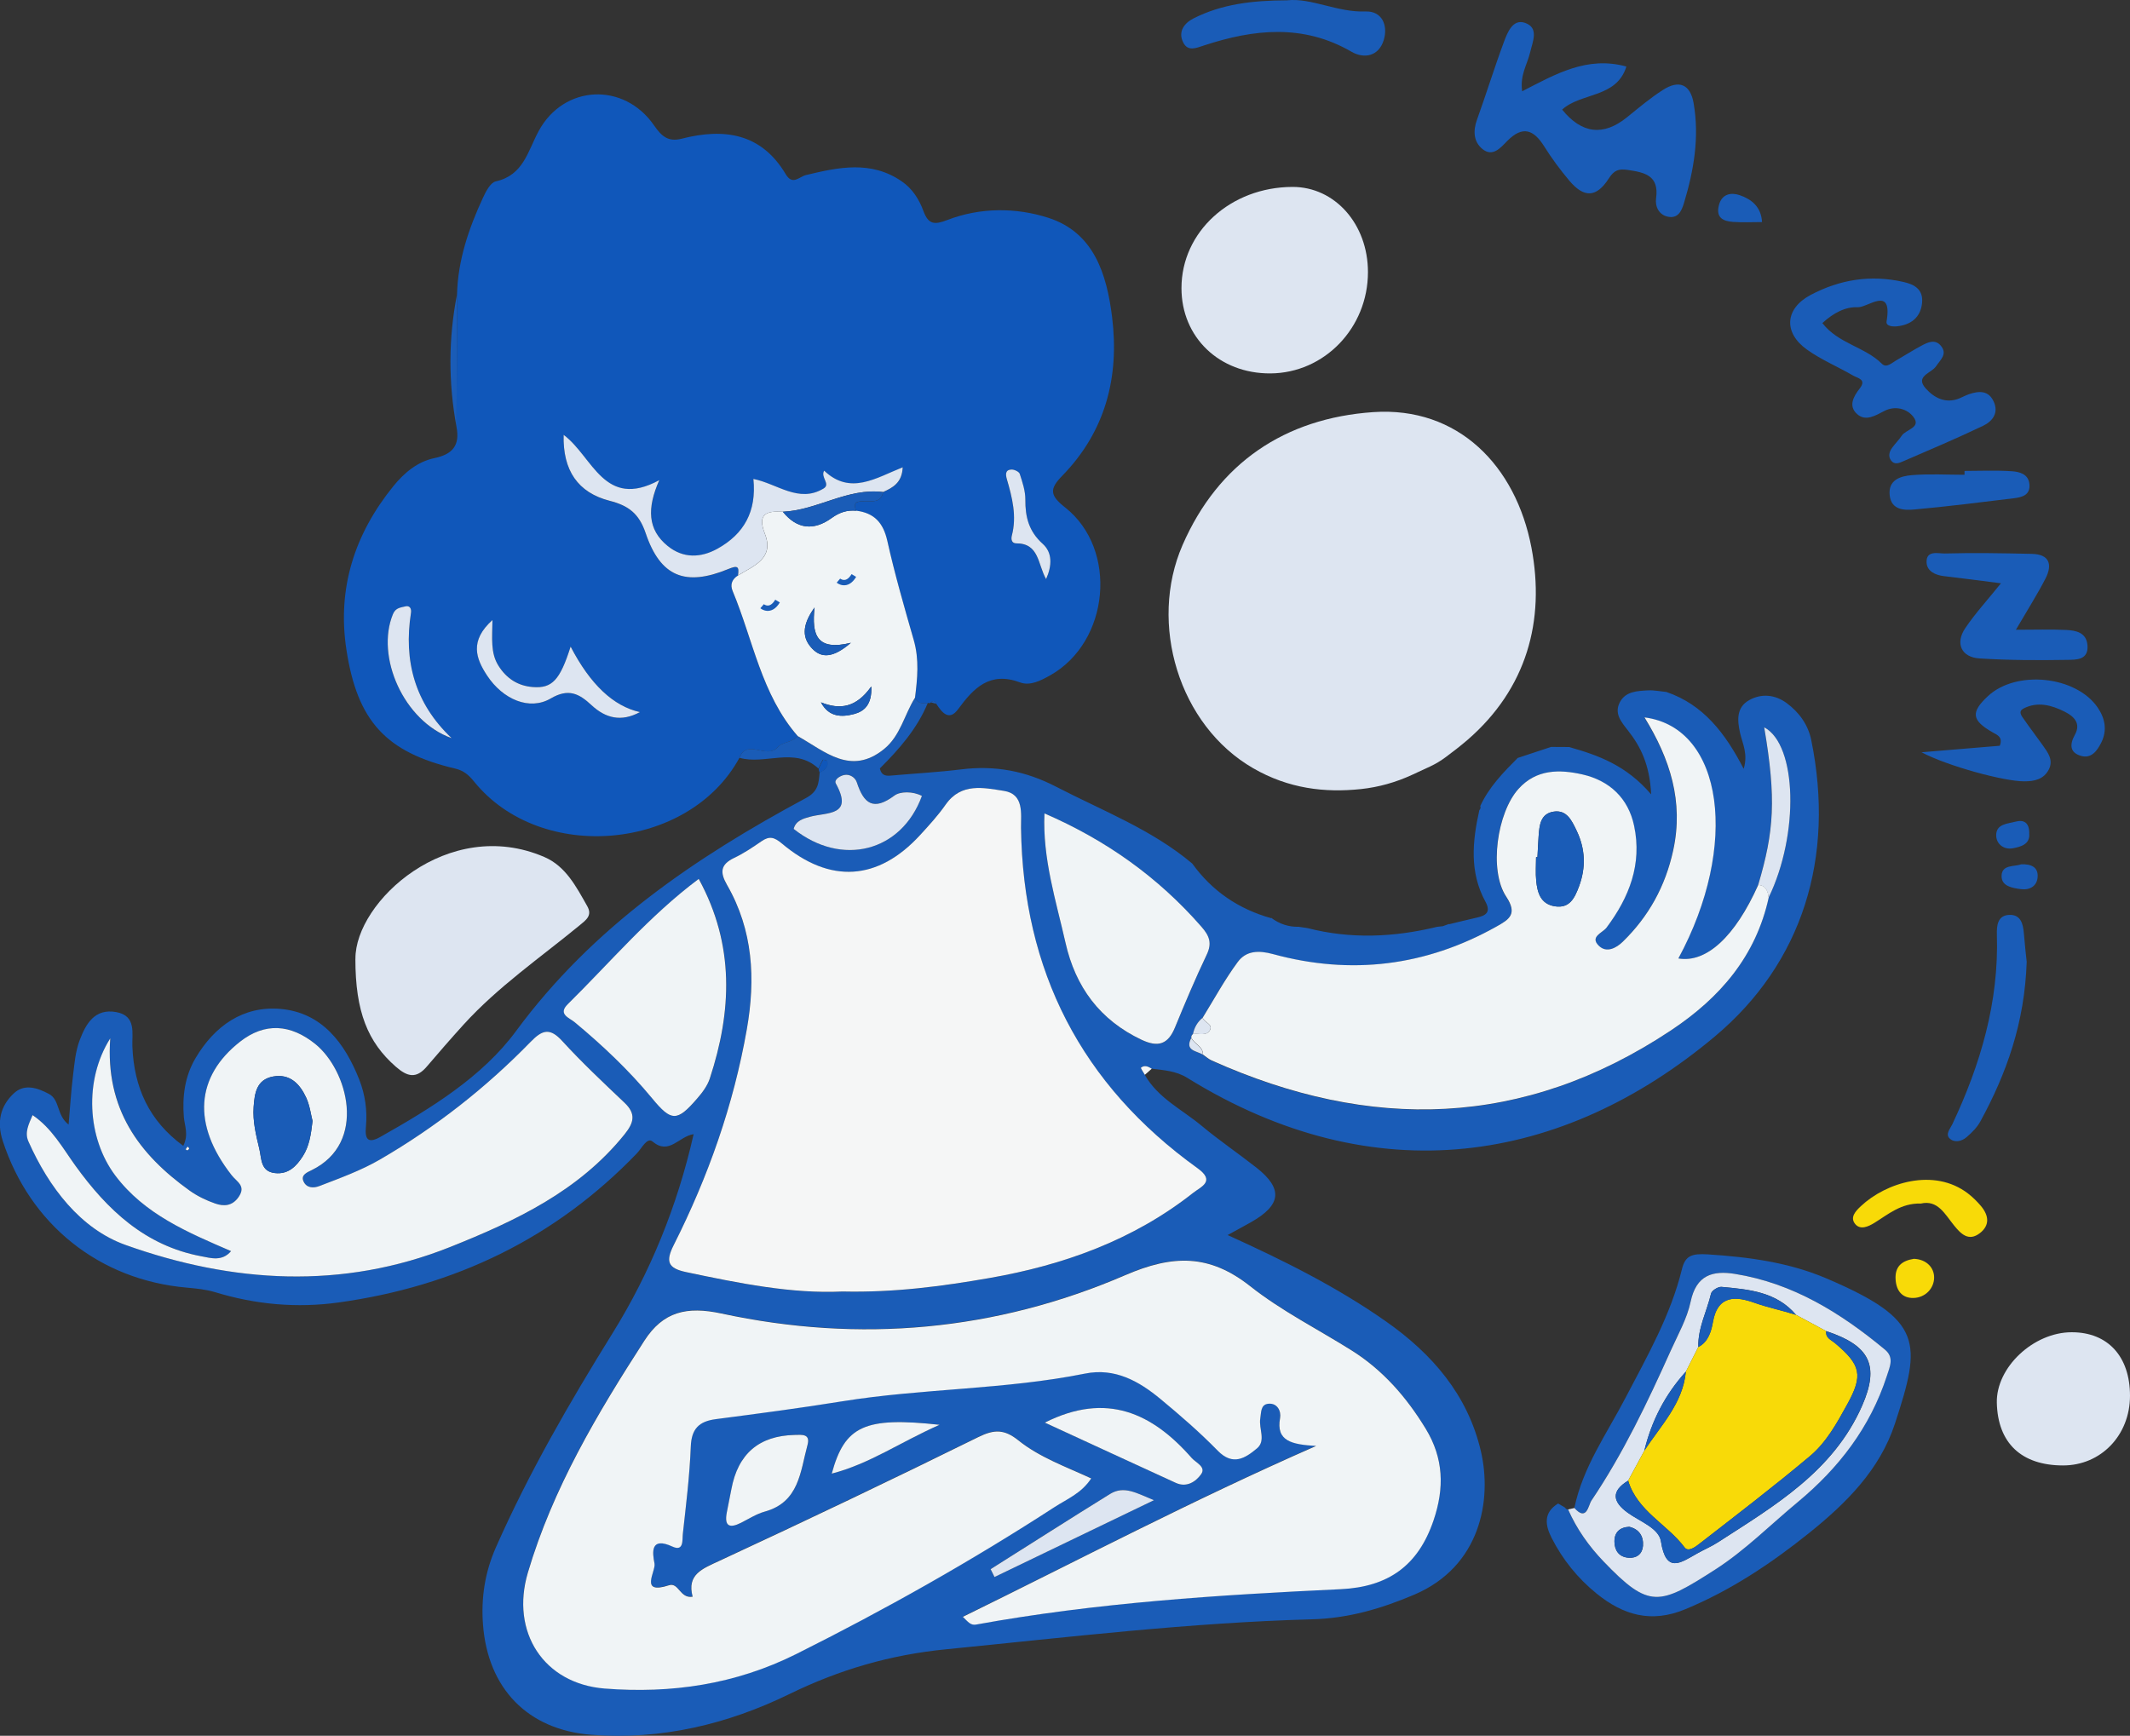 <?xml version="1.0" encoding="UTF-8"?><svg id="Layer_2" xmlns="http://www.w3.org/2000/svg" viewBox="0 0 398.75 325.02"><rect x="0" y="0" width="398.75" height="325.02" fill="#333333" stroke="none"/><defs><style>.cls-1{fill:none;stroke:#1a5cb7;stroke-miterlimit:10;}.cls-2{fill:#f8da08;}.cls-3{fill:#f5f6f6;}.cls-4{fill:#dde5f1;}.cls-5{fill:#1057ba;}.cls-6{fill:#1a5cb7;}.cls-7{fill:#f0f4f6;}</style></defs><g id="Layer_1-2"><g><g><path class="cls-5" d="M138.43,141.89c-9.45,17.39-37.14,19.91-49.66,4.48-.97-1.2-1.92-2.07-3.53-2.45-12.95-3.05-18.34-8.83-20.39-22.28-1.76-11.49,1.54-21.67,8.8-30.62,2.02-2.49,4.53-4.59,7.68-5.24,3.42-.71,4.78-2.41,4.14-5.78,.03-8.3,.06-16.6,.09-24.9,.17-6.42,2.2-12.34,4.86-18.08,.54-1.17,1.4-2.84,2.38-3.05,5.19-1.16,5.98-5.6,8.03-9.41,4.72-8.74,15.99-9.23,21.62-1.07,1.4,2.03,2.65,3.13,5.17,2.48,7.92-2.02,14.89-1.06,19.48,6.66,1.29,2.16,2.51,.45,3.78,.15,6.11-1.47,12.2-2.78,17.95,1.19,2,1.38,3.25,3.38,4.04,5.54,.93,2.53,2.06,2.62,4.47,1.69,6.19-2.39,12.88-2.36,18.93-.41,8.52,2.75,10.92,10.52,11.92,18.56,1.4,11.29-1.25,21.47-9.36,29.77-2.44,2.49-2.24,3.68,.56,5.89,9.98,7.87,8.32,25.17-2.76,31.43-1.78,1-3.78,2.04-5.66,1.34-5.65-2.1-8.66,1-11.62,5.03-1.67,2.28-3.01,.62-4.06-1.01-.22-.55-.54-.7-1.02-.28l-.26,.17-.3-.08c-1,.2-1.89,.11-2.43-.91,.46-3.6,.82-7.18-.22-10.79-1.76-6.18-3.56-12.36-4.96-18.62-.76-3.39-2.44-5.22-5.81-5.64-.76-1.78,.38-1.77,1.62-1.79,1.39-.02,3.02,.34,3.41-1.71,1.84-.82,3.56-1.75,3.68-4.63-4.97,1.96-9.8,5.31-14.7,.63-.75,1.24,1.26,2.51-.11,3.34-4.66,2.8-8.71-.92-13.14-1.79,.63,6.12-1.78,10.32-6.7,13.05-3.14,1.75-6.44,1.85-9.35-.5-3.78-3.07-3.88-7.08-1.57-12.32-10.34,5.58-12.43-4.41-17.9-8.48-.18,6.66,2.68,10.82,8.61,12.34,3.52,.9,5.5,2.38,6.74,6.05,2.76,8.18,7.43,10.03,15.47,6.73,1.72-.71,2.07-.52,1.82,1.2-1.13,.71-1.53,1.7-1.01,2.93,3.83,9.15,5.36,19.34,12.18,27.15-1,1.18-2.96,1.15-3.69,2.01-2.08,2.49-5.76-1.68-7.22,2.04Zm-31.6-20.8c-1.99,6.26-3.47,7.83-7.04,7.56-2.81-.21-4.96-1.6-6.48-4.02-1.49-2.38-1.15-5.14-1.11-8.53-4.32,3.9-3.11,7.2-.99,10.41,2.96,4.48,7.95,6.59,11.89,4.28,3.36-1.97,5.34-.9,7.67,1.27,2.58,2.39,5.51,3.19,9.03,1.28q-7.47-1.67-12.96-12.25Zm-22.3,17.13c-6.88-6.52-9-14.44-7.59-23.47,.12-.78-.25-1.4-1.04-1.19-.87,.23-1.83,.23-2.33,1.44-3.29,7.96,1.99,20.03,10.96,23.23Zm111.3-29.79c1.13-2.54,1.17-4.95-.64-6.59-2.59-2.33-3.28-5.04-3.25-8.31,.01-1.61-.54-3.25-1.05-4.8-.13-.41-1.06-.83-1.59-.8-1.12,.07-1.07,.93-.82,1.8,1.01,3.47,1.89,6.95,.93,10.59-.19,.7,0,1.43,.82,1.43,4.34-.01,4.02,3.95,5.59,6.68Z"/><path class="cls-6" d="M138.43,141.89c1.46-3.72,5.13,.45,7.22-2.04,.72-.87,2.69-.83,3.69-2.01,5.09,2.85,9.93,7.49,16.17,2.42,3.05-2.48,3.79-6.41,5.76-9.57,.54,1.02,1.43,1.11,2.43,.91-2,4.86-5.4,8.71-8.98,12.28,.33,1.52,1.33,1.42,2.36,1.32,4.3-.38,8.61-.61,12.89-1.14,6.29-.78,12.03,.29,17.76,3.26,8.67,4.49,17.87,7.99,25.46,14.37,3.72,5.16,8.68,8.53,14.79,10.24v-.07c1.52,1.14,3.23,1.72,5.15,1.68,.54,.08,1.08,.16,1.63,.24,8.13,2.1,16.23,1.72,24.31-.24l1.02-.11,1.25-.45-.09,.09c1.74-.42,3.48-.86,5.22-1.25,1.74-.38,2.68-1.03,1.6-3.01-3-5.5-2.43-11.28-1.13-17.1,.22-.22,.28-.49,.18-.79,1.64-3.57,4.34-6.32,7.06-9.05l-.04,.05c2.08-.69,4.15-1.37,6.23-2.06,1.12,0,2.25,.01,3.37,.02,5.44,1.53,10.72,3.41,15.37,8.87-.28-5.63-1.99-8.97-4.35-11.98-1.28-1.63-2.63-3.21-1.49-5.32,1.08-2.01,3.26-2.07,5.24-2.18,1.14-.06,2.3,.19,3.45,.3,6.9,2.36,11,7.67,14.47,14.39,.85-2.81-.23-4.74-.67-6.68-.55-2.45-.71-4.82,1.7-6.18,2.32-1.31,4.89-1.03,7.04,.57,2.31,1.72,3.99,4.02,4.58,6.91,4.47,21.93-1.6,41.72-18.09,55.53-28.34,23.74-63.46,29.57-98.73,7.71-2.1-1.3-4.36-1.43-6.65-1.71-.65-.4-1.35-.74-2.03-.18-.07,.06,.47,.87,.73,1.33,2.47,4.37,6.99,6.49,10.64,9.54,3.31,2.76,6.9,5.19,10.29,7.86,4.96,3.92,4.64,6.95-.97,10.15-1.28,.73-2.58,1.42-4.45,2.45,10.57,4.79,20.49,9.75,29.6,16.14,8.68,6.09,15.35,13.77,17.81,24.33,2.13,9.16-.08,21.58-12.46,26.86-6.24,2.66-12.41,4.44-19.14,4.62-22.93,.62-45.68,3.35-68.48,5.61-10.52,1.04-19.99,3.81-29.35,8.38-11.64,5.68-24.05,8.64-37.11,7.63-11.9-.92-19.36-8.67-20.27-20.61-.38-5.03,.35-9.8,2.42-14.49,6.18-13.99,13.78-27.11,21.85-40.12,6.99-11.26,12.11-23.73,15.16-37.24-2.79,.41-4.58,4-7.7,1.37-1-.84-2.03,1.28-2.89,2.19-15.31,15.93-34.1,24.93-55.84,27.95-7.82,1.09-15.55,.4-23.14-1.92-1.72-.52-3.56-.7-5.37-.86-16.35-1.45-29.31-11.84-34.4-27.48-1.14-3.52-.46-6.56,2.12-8.93,1.97-1.81,4.37-1,6.52,.14,2.11,1.12,1.39,3.98,3.69,5.74,.29-3.29,.46-6.17,.81-9.02,.28-2.3,.46-4.69,1.28-6.82,1.14-2.98,2.77-5.95,6.82-5.22,3.83,.69,2.93,4.01,3.03,6.43,.31,7.67,3.08,13.89,9.53,18.62,1.05-2.16,.24-3.76,.11-5.35-.32-3.91,.18-7.68,2.18-11.07,3.56-6.03,8.93-9.84,15.93-9.22,7.76,.69,12.04,6.42,14.73,13.25,1.09,2.78,1.53,5.79,1.24,8.82-.22,2.36,.4,3.19,2.71,1.89,9.47-5.35,19.07-11.23,25.39-19.81,14.37-19.5,33.51-32.48,54.28-43.64,2.34-1.26,2.37-2.81,2.56-4.74,.81-.52,1.73-.99,1.38-2.2-.04-.14-.74-.29-.79-.21-.32,.51-.55,1.08-.81,1.63-4.47-4.17-10-.6-14.84-2.03Zm86.71,48.68c-.98,.8-1.55,1.83-1.81,3.06-.24,.18-.35,.42-.32,.72-1.3,2.45,1.02,2.39,2.17,3.15,.54,.37,1.04,.83,1.63,1.1,29.65,13.31,58.35,12.73,85.97-5.63,9.2-6.12,15.9-13.88,18.31-24.9,5.76-11.88,5.33-28.64-.83-31.88,2.26,13.38,1.87,19.44-1.13,29.52-4.34,9.71-9.73,14.67-14.96,13.78,11.44-21.1,8.48-43.25-6.34-45.14,4.78,7.76,7.37,15.77,5.37,24.92-1.47,6.73-4.59,12.36-9.44,17.09-1.17,1.14-3.02,2.17-4.46,.77-1.77-1.72,.68-2.42,1.42-3.41,4.26-5.68,6.68-11.89,5.17-19.05-1.1-5.2-4.64-8.49-9.68-9.64-4.26-.97-8.62-1.03-11.99,2.73-3.95,4.41-5.55,15.2-2.28,20.15,2.17,3.27,.57,4.27-1.83,5.61-13.25,7.43-27.23,9.13-41.83,5.15-2.72-.74-5.04-.63-6.59,1.47-2.44,3.29-4.4,6.94-6.57,10.44Zm-20.85,86.23c-4.77-2.21-9.67-3.94-13.65-7.13-2.6-2.08-4.5-2.1-7.48-.63-16.06,7.92-32.24,15.64-48.48,23.18-3.2,1.49-6.15,2.53-5.02,6.72-2.4,.41-2.6-2.73-4.44-2.14-5.64,1.83-2.41-2.64-2.7-4.07-.42-2.1-.79-5.08,3.37-3.17,2.16,.99,1.81-1.31,1.93-2.37,.6-5.44,1.29-10.89,1.49-16.36,.13-3.36,1.57-4.73,4.7-5.14,7.9-1.04,15.8-2.08,23.67-3.34,15.07-2.43,30.44-2.16,45.45-5.19,5.57-1.12,10.07,1.41,14.12,4.77,3.7,3.07,7.36,6.24,10.72,9.68,2.84,2.91,5.16,1.38,7.33-.44,1.74-1.45,.32-3.71,.62-5.59,.19-1.16,.05-2.62,1.5-2.77,1.71-.18,2.45,1.4,2.21,2.67-.79,4.34,2.18,4.96,6.75,5.23-23.38,10.26-44.52,21.4-66.14,32,.97,.92,1.46,1.63,2.46,1.45,22.58-4.1,45.43-5.55,68.3-6.63,8.91-.42,14.49-4.42,17.36-12.88,2.06-6.07,1.89-11.65-1.47-17.17-3.6-5.9-8.02-10.99-13.92-14.69-6.33-3.97-13.09-7.38-18.92-11.98-7.66-6.05-14.47-5.94-23.43-2.07-24.22,10.45-49.65,12.76-75.58,7.17-6.49-1.4-10.91-.35-14.42,5.09-8.83,13.67-17.14,27.64-21.81,43.43-3.29,11.1,2.93,20.81,14.41,21.71,12.43,.97,24.43-.77,35.8-6.45,16.65-8.33,32.83-17.43,48.43-27.56,2.32-1.5,5.02-2.56,6.84-5.37Zm-46.6-34.96c9.78,.22,18.66-.98,27.46-2.51,13.9-2.42,26.95-7.09,38.19-15.95,1.47-1.16,4.27-2.16,.83-4.63-21.76-15.64-32.68-36.94-33.04-63.74-.04-2.62,.61-6.33-3.21-6.91-3.78-.58-7.98-1.59-10.89,2.56-1.43,2.03-3.12,3.89-4.8,5.72-7.86,8.57-16.86,9.18-25.86,1.58-1.43-1.21-2.35-1.45-3.82-.43-1.64,1.13-3.31,2.26-5.1,3.11-2.58,1.23-2.73,2.69-1.35,5.08,4.87,8.47,5.36,17.58,3.7,27.02-2.49,14.17-7.23,27.58-13.68,40.39-1.56,3.1-1.09,4.35,2.29,5.07,9.93,2.1,19.85,4.1,29.28,3.64ZM6.11,208.81c-.72,1.69-1.53,3.23-.78,4.92,3.82,8.59,9.75,16.38,18.2,19.39,19.92,7.11,40.52,8.44,60.77,.37,12.22-4.87,24.07-10.44,32.64-21.1,1.77-2.2,2.16-3.84-.02-5.91-3.97-3.77-7.97-7.53-11.66-11.56-2.31-2.52-3.73-2.08-5.9,.15-8.37,8.6-17.75,15.96-28.15,22.01-3.61,2.1-7.5,3.5-11.37,4.99-1.24,.48-2.46,.35-3.01-.86-.56-1.23,.73-1.72,1.54-2.11,10.48-5.14,6.72-18.72,.67-23.61-4.6-3.72-9.43-4.11-14.11-.42-8.23,6.47-9.05,15.41-1.55,24.99,.98,1.25,2.73,1.98,1.31,4.06-1.19,1.74-2.79,1.8-4.38,1.24-1.7-.59-3.38-1.41-4.84-2.45-9.39-6.75-15.77-15.24-14.82-28.48-4.93,7.81-4.34,18.66,.94,25.68,5.47,7.27,13.59,10.67,21.68,14.16-1.68,1.96-3.7,1.31-5.6,.96-10.5-1.97-17.57-8.68-23.55-16.97-2.39-3.31-4.41-7-8-9.45Zm124.71-44.23c-9.24,6.9-16.52,15.56-24.51,23.45-1.92,1.9,.32,2.58,1.26,3.35,5.25,4.36,10.19,9.02,14.54,14.29,3.6,4.37,4.66,4.38,8.41,.04,.96-1.11,1.93-2.39,2.38-3.76,4.11-12.57,4.7-24.98-2.07-37.37Zm64.71-12.26c-.38,8.45,2.16,16.29,3.94,24.22,1.86,8.25,6.41,14.47,14.25,18.17,3.11,1.47,4.95,.84,6.24-2.3,1.89-4.58,3.81-9.16,5.94-13.63,1.03-2.17,.5-3.54-.99-5.25-8.09-9.26-17.82-16.2-29.38-21.21Zm.07,114.06c8.34,3.84,16.42,7.57,24.51,11.28,2.05,.94,3.78-.23,4.75-1.62,.98-1.38-.99-2.15-1.78-3.05-7.36-8.4-15.94-12.42-27.48-6.61Zm-59.53,16.83c-.49,2.57,.53,2.98,2.66,1.92,1.47-.74,2.9-1.67,4.46-2.1,6.45-1.78,6.65-7.5,7.99-12.47,.58-2.13-1.05-1.91-2.4-1.88q-10.02,.23-11.85,10.16c-.27,1.46-.57,2.91-.86,4.36Zm36.53-134.18c-1.73-.91-4.09-.87-5.16-.07-3.95,2.96-5.74,1.51-7.04-2.48-.3-.91-1.31-1.6-2.39-1.37-.75,.16-1.92,.87-1.53,1.6,3.37,6.13-1.68,5.34-4.9,6.23-1.19,.33-2.61,.71-3,2.26,9,7.16,20.19,4.31,24.01-6.18Zm43.42,131.88c-3.15-1.27-5.56-2.82-8.2-1.18-7.5,4.64-14.93,9.38-22.38,14.09,.24,.49,.49,.98,.73,1.47,9.68-4.66,19.36-9.33,29.84-14.38Zm-40.13-14.12c-14.01-1.53-17.75,.18-20.18,9.14,7.12-1.85,12.75-5.85,20.18-9.14ZM35.08,215.41c.12-.11,.33-.22,.33-.34,0-.12-.19-.25-.29-.37l-.37,.51,.33,.2Z"/><path class="cls-4" d="M254.79,147.75c-6.8,.72-13.56-.08-20.17-3.89-13.93-8.02-19.66-27.09-13.23-41.82,6.69-15.34,19.14-23.73,35.68-24.87,15.89-1.09,26.71,10.03,29.63,25.39,2.59,13.64-.88,26.39-11.99,36-1.29,1.11-2.64,2.15-4.01,3.17-.94,.71-1.94,1.31-3.01,1.81l-3.37,1.56c-3.01,1.39-6.23,2.3-9.53,2.65Z"/><path class="cls-4" d="M66.54,179.53c-.08-10.65,17.36-26.82,35.36-19.06,4.02,1.73,5.98,5.58,8.03,9.19,1.01,1.77-.2,2.6-1.44,3.62-7.36,6.05-15.26,11.48-21.72,18.59-2.33,2.57-4.61,5.19-6.86,7.83-1.97,2.32-3.61,1.96-5.82,.03-5.24-4.59-7.57-10.29-7.56-20.21Z"/><path class="cls-4" d="M241.96,35c7.94-.02,14.13,6.97,14.13,15.95,0,10.44-8.15,18.91-18.27,18.97-9.55,.05-16.65-6.76-16.64-15.98,0-10.54,9.19-18.91,20.78-18.94Z"/><path class="cls-6" d="M294.73,282.36c1.58-7.63,6.08-13.92,9.59-20.65,4.07-7.79,8.43-15.42,10.55-24.06,.62-2.53,1.84-2.96,4.86-2.77,7.68,.49,15.2,1.51,22.22,4.51,18.18,7.77,17.79,11.94,12.8,27.17-2.83,8.65-9.13,14.92-16.07,20.49-7.13,5.72-14.68,10.76-23.22,14.29-6.32,2.62-11.55,1.12-16.58-2.96-3.55-2.88-6.32-6.34-8.38-10.36-1.22-2.38-1.63-4.77,1.19-6.49,.44,.26,.88,.51,1.31,.77,.11,.23,.29,.34,.55,.33,1.6,3.66,3.89,6.87,6.63,9.73,8.59,8.97,10.45,8.24,20.96,1.49,5.54-3.55,10.28-8.35,15.38-12.58,7.69-6.38,13.57-14,16.7-23.63,.6-1.84,1.39-3.5-.37-4.95-8.26-6.85-17.2-12.4-28.03-14.16-4.23-.68-7.27,.22-8.33,5.19-.67,3.18-2.38,6.16-3.73,9.18-4.35,9.68-8.9,19.26-14.85,28.08-.57,.84-.86,3.98-3.19,1.37Z"/><path class="cls-6" d="M284.98,17.08c6.18-3.17,12.13-6.66,19.49-4.62-1.85,5.94-8.45,4.82-12.03,8.06q5.52,6.82,12.17,1.42c2.19-1.77,4.36-3.61,6.73-5.12,2.94-1.88,5.1-1.1,5.72,2.52,1.1,6.37,.04,12.55-1.8,18.65-.46,1.53-1.12,2.97-3,2.59-1.72-.35-2.44-1.91-2.23-3.45,.59-4.26-2.09-4.84-5.29-5.31-1.72-.25-2.55,.03-3.56,1.59-2.32,3.62-4.65,3.68-7.4,.41-1.7-2.03-3.3-4.17-4.7-6.42-1.99-3.17-4.06-3.9-6.92-1-1.22,1.24-2.71,3.07-4.63,1.51-1.64-1.33-1.8-3.35-1.04-5.46,1.74-4.83,3.25-9.75,5.04-14.56,.67-1.8,1.67-4.43,3.99-3.6,2.64,.94,1.4,3.5,.91,5.59-.52,2.19-1.92,4.21-1.47,7.21Z"/><path class="cls-4" d="M294.73,282.36c2.33,2.61,2.62-.53,3.19-1.37,5.95-8.83,10.5-18.4,14.85-28.08,1.36-3.02,3.06-6,3.73-9.18,1.05-4.97,4.1-5.88,8.33-5.19,10.83,1.75,19.77,7.31,28.03,14.16,1.76,1.46,.97,3.11,.37,4.95-3.13,9.63-9.01,17.25-16.7,23.63-5.1,4.23-9.84,9.02-15.38,12.58-10.52,6.75-12.37,7.48-20.96-1.49-2.74-2.86-5.02-6.07-6.63-9.73,.39-.09,.78-.18,1.17-.27Zm47.17-33.1c-1.89-1.02-3.77-2.03-5.66-3.05-3.67-4.35-8.85-4.78-13.96-5.25-.64-.06-1.83,.69-1.96,1.25-.78,3.34-2.49,6.47-2.38,10.01-.78,1.54-1.55,3.07-2.33,4.61-3.87,4.27-6.43,9.22-7.78,14.82-1.01,1.87-2.02,3.73-3.03,5.6-3.24,1.96-2.9,3.95-.07,6,2.26,1.63,5.84,2.88,6.22,5.36,.95,6.14,3.71,4,6.79,2.26,1.3-.73,2.69-1.31,3.93-2.12,10.58-6.83,21.55-13.25,26.94-25.55,3.28-7.49,1.48-11.25-6.71-13.95Zm-36.9,36.63c-1.83,.09-2.8,1.1-2.76,2.81,.03,1.61,.83,2.84,2.63,2.98,1.57,.12,2.6-.76,2.71-2.22,.13-1.78-.7-3.13-2.57-3.57Z"/><path class="cls-6" d="M341.17,60.51c2.98,3.85,7.95,4.43,11.14,7.61,.85,.85,1.84-.16,2.66-.63,1.58-.9,3.12-1.9,4.72-2.75,1.18-.63,2.55-1.31,3.64-.01,1.32,1.57-.08,2.63-.9,3.87-.85,1.28-4.01,1.82-1.9,4.16,1.57,1.74,3.7,2.88,6.27,1.84,.61-.25,1.2-.58,1.82-.79,1.89-.64,3.68-.73,4.64,1.44,.95,2.15-.32,3.67-2.01,4.48-4.93,2.36-9.97,4.49-14.99,6.66-.71,.31-1.62,.7-2.25-.18-.55-.76-.33-1.6,.17-2.31,.57-.81,1.3-1.5,1.84-2.32,.78-1.19,3.74-1.49,2.17-3.53-1.16-1.5-3.37-2.16-5.44-1.09-1.65,.85-3.47,2.01-5.07,.59-1.71-1.51-.7-3.31,.49-4.83,1.33-1.7-.45-1.92-1.25-2.39-2.86-1.67-5.98-2.96-8.66-4.88-4.45-3.19-4.09-7.68,.7-10.22,5.46-2.89,11.24-3.83,17.36-2.44,2.22,.5,3.76,1.49,3.5,3.98-.29,2.7-2.09,4.04-4.65,4.33-.74,.08-2.15,.03-1.99-.92,1.16-6.81-3.54-2.55-5.4-2.65-2.24-.11-4.5,1.01-6.62,2.97Z"/><path class="cls-4" d="M387.86,249.46c6.74,0,10.89,4.53,10.89,11.89,0,7.4-5.44,13.06-12.55,13.05-7.79-.01-12.21-4.2-12.38-11.74-.15-6.62,6.86-13.21,14.03-13.2Z"/><path class="cls-6" d="M374.59,109.22c-4.16-.53-7.41-.97-10.66-1.34-1.65-.19-3.18-.93-3.26-2.54-.12-2.4,2.23-1.67,3.4-1.7,5.43-.15,10.86-.05,16.29,.07,3.33,.07,3.91,2.01,2.57,4.62-1.5,2.92-3.27,5.7-5.54,9.59,3.66,0,6.55-.1,9.42,.04,1.84,.09,3.79,.48,3.98,2.87,.22,2.81-2.17,2.7-3.79,2.73-5.47,.09-10.97,.08-16.43-.27-3.4-.22-4.58-2.82-2.67-5.66,1.84-2.73,4.08-5.17,6.69-8.41Z"/><path class="cls-6" d="M359.72,140.86c5.65-.47,10.22-.85,14.65-1.22,.63-1.61-.46-2.02-1.28-2.48-3.99-2.26-4.21-3.77-.93-6.82,5.31-4.94,16.46-3.79,20.53,2.13,1.41,2.06,1.82,4.29,.68,6.58-.76,1.52-1.85,3.06-3.81,2.48-2.11-.62-2.12-2.15-1.13-3.94,1.22-2.2-.25-3.5-1.95-4.35-2.41-1.2-5-1.93-7.63-.59-1.13,.58-.38,1.42,.05,2.04,1.13,1.64,2.35,3.21,3.5,4.84,.96,1.36,2.06,2.75,1.16,4.54-.95,1.88-2.74,2.24-4.65,2.23-3.73,0-14.19-2.81-19.19-5.44Z"/><path class="cls-6" d="M240.94,.06c4.57-.5,9.38,2.29,14.71,2.09,3.03-.11,4.24,2.54,3.4,5.34-.93,3.07-3.68,3.56-6.02,2.21-9.08-5.27-18.31-4.25-27.66-1.18-1.49,.49-3,1.17-3.87-.58-1.02-2.04,.24-3.64,1.93-4.49C228.69,.78,234.4,.08,240.94,.06Z"/><path class="cls-6" d="M379.41,180.1c-.38,11.45-3.78,20.89-8.66,29.86-.61,1.13-1.6,2.12-2.59,2.97-.91,.78-2.27,1.11-3.18,.24-.84-.81,.11-1.81,.51-2.66,5.29-11.23,8.73-22.89,8.34-35.47-.05-1.68,.1-3.65,2.33-3.73,2.12-.08,2.58,1.66,2.72,3.45,.17,2.14,.42,4.28,.53,5.33Z"/><path class="cls-6" d="M367.76,88.18c2.96,0,5.93-.14,8.88,.06,1.39,.1,3.1,.5,3.28,2.41,.2,2.04-1.36,2.46-2.87,2.64-6.22,.76-12.44,1.55-18.67,2.11-1.9,.17-4.27,.12-4.61-2.59-.36-2.94,1.99-3.66,4.12-3.84,3.27-.27,6.59-.07,9.88-.07v-.74Z"/><path class="cls-2" d="M359.55,225.36c-3.67-.09-6.06,2.02-8.67,3.63-1.14,.7-2.62,1.37-3.58,.2-1.01-1.24,.05-2.39,1.07-3.34,4.68-4.41,13.69-7.25,20.04-2.38,.9,.69,1.73,1.51,2.46,2.38,1.41,1.7,1.71,3.54-.21,5.04-2.14,1.67-3.61,.1-4.85-1.43-1.74-2.15-3.06-4.85-6.25-4.09Z"/><path class="cls-2" d="M358.24,235.71c2.42,.07,3.88,1.68,3.84,3.56-.03,1.95-1.61,3.71-3.86,3.77-2.09,.05-3.21-1.31-3.35-3.44-.17-2.49,1.22-3.53,3.37-3.88Z"/><path class="cls-6" d="M329.86,41.58c-1.89,0-3.67,.1-5.43-.03-1.84-.13-3.24-.78-2.64-3.12,.56-2.21,2.37-2.4,3.88-1.89,2.18,.74,4.04,2.16,4.19,5.03Z"/><path class="cls-6" d="M378.37,161.84c1.84-.08,3.21,.5,3.09,2.36-.11,1.72-1.47,2.51-3.13,2.29-1.59-.21-3.67-.53-3.62-2.5,.05-2.14,2.38-1.67,3.66-2.15Z"/><path class="cls-6" d="M379.88,156.04c.21,2.05-1.58,2.52-3.07,2.8-1.66,.31-3.1-.78-3.11-2.42-.02-2.16,2.14-2.17,3.63-2.57,1.54-.41,2.58,.18,2.56,2.19Z"/><path class="cls-6" d="M85.56,55.1c-.03,8.3-.06,16.6-.09,24.9-1.54-8.31-1.54-16.61,.09-24.9Z"/><path class="cls-5" d="M153.27,143.92c.26-.55,.49-1.12,.81-1.63,.05-.08,.74,.07,.79,.21,.35,1.21-.57,1.68-1.38,2.2-.15-.24-.22-.5-.21-.78Z"/><path class="cls-6" d="M174.27,131.51c.48-.42,.8-.27,1.02,.28l-1.02-.28Z"/><path class="cls-7" d="M271.35,172.97l-1.25,.45,1.25-.45Z"/><path class="cls-4" d="M293,282.3c-.44-.26-.88-.51-1.31-.77,.44,.26,.88,.51,1.31,.77Z"/><path class="cls-7" d="M171.27,130.68c-1.97,3.16-2.71,7.09-5.76,9.57-6.24,5.07-11.09,.43-16.17-2.42-6.82-7.81-8.35-18-12.18-27.15-.52-1.24-.11-2.23,1.01-2.93,2.92-1.81,6.85-3.15,5.02-7.82-1.47-3.75,.35-4.3,3.37-4.1,2.67,3.3,5.81,3.57,9.14,1.16,1.44-1.04,2.88-1.52,4.6-1.36,3.36,.42,5.05,2.25,5.81,5.64,1.4,6.27,3.19,12.45,4.96,18.62,1.03,3.61,.68,7.18,.22,10.79Zm-17.58,.84c1.48,2.79,3.9,2.79,6.22,2.17,1.86-.49,3.36-1.74,3.2-5.16-2.8,3.96-5.83,4.42-9.42,2.98Zm5.6-11.16c-6.4,1.57-7.36-1.46-6.8-6.61-2.51,3.48-2.26,5.83-.4,7.74,1.67,1.71,3.81,1.8,7.2-1.13Z"/><path class="cls-4" d="M146.55,95.83c-3.02-.19-4.84,.35-3.37,4.1,1.82,4.67-2.1,6-5.02,7.82,.26-1.72-.1-1.91-1.82-1.2-8.04,3.31-12.71,1.45-15.47-6.73-1.24-3.67-3.22-5.15-6.74-6.05-5.93-1.52-8.79-5.68-8.61-12.34,5.48,4.07,7.57,14.06,17.9,8.48-2.31,5.24-2.21,9.25,1.57,12.32,2.91,2.36,6.21,2.25,9.35,.5,4.92-2.74,7.33-6.94,6.7-13.05,4.44,.87,8.49,4.6,13.14,1.79,1.38-.83-.64-2.1,.11-3.34,4.9,4.67,9.73,1.33,14.7-.63-.12,2.88-1.84,3.81-3.68,4.63-6.66-.84-12.32,3.41-18.77,3.69Z"/><path class="cls-4" d="M106.83,121.09q5.5,10.58,12.96,12.25c-3.52,1.91-6.45,1.11-9.03-1.28-2.33-2.17-4.31-3.24-7.67-1.27-3.95,2.31-8.93,.2-11.89-4.28-2.12-3.21-3.33-6.51,.99-10.41-.04,3.39-.38,6.15,1.11,8.53,1.52,2.43,3.67,3.81,6.48,4.02,3.58,.27,5.05-1.3,7.04-7.56Z"/><path class="cls-4" d="M84.53,138.21c-8.97-3.19-14.25-15.27-10.96-23.23,.5-1.21,1.47-1.21,2.33-1.44,.79-.2,1.16,.42,1.04,1.19-1.41,9.03,.71,16.95,7.59,23.47Z"/><path class="cls-4" d="M195.83,108.42c-1.57-2.73-1.25-6.69-5.59-6.68-.82,0-1-.72-.82-1.43,.96-3.65,.08-7.13-.93-10.59-.25-.87-.31-1.73,.82-1.8,.53-.04,1.45,.39,1.59,.8,.51,1.56,1.06,3.2,1.05,4.8-.03,3.27,.65,5.98,3.25,8.31,1.82,1.63,1.77,4.05,.64,6.59Z"/><path class="cls-6" d="M146.55,95.83c6.44-.28,12.11-4.52,18.77-3.69-.39,2.05-2.02,1.69-3.41,1.71-1.24,.01-2.38,0-1.62,1.79-1.72-.16-3.16,.32-4.6,1.36-3.32,2.4-6.46,2.14-9.14-1.16Z"/><path class="cls-7" d="M204.3,276.8c-1.82,2.81-4.52,3.87-6.84,5.37-15.6,10.13-31.79,19.24-48.43,27.56-11.37,5.68-23.37,7.42-35.8,6.45-11.48-.9-17.69-10.61-14.41-21.71,4.67-15.78,12.98-29.75,21.81-43.43,3.51-5.44,7.93-6.49,14.42-5.09,25.93,5.59,51.36,3.28,75.58-7.17,8.96-3.87,15.77-3.98,23.43,2.07,5.82,4.6,12.59,8.01,18.92,11.98,5.9,3.7,10.32,8.78,13.92,14.69,3.36,5.52,3.53,11.1,1.47,17.17-2.87,8.46-8.45,12.45-17.36,12.88-22.87,1.08-45.72,2.52-68.3,6.63-1.01,.18-1.49-.52-2.46-1.45,21.62-10.6,42.76-21.74,66.14-32-4.57-.27-7.55-.89-6.75-5.23,.23-1.27-.5-2.85-2.21-2.67-1.45,.15-1.31,1.61-1.5,2.77-.31,1.88,1.12,4.14-.62,5.59-2.17,1.81-4.49,3.34-7.33,.44-3.36-3.44-7.01-6.61-10.72-9.68-4.05-3.36-8.55-5.89-14.12-4.77-15,3.02-30.37,2.76-45.45,5.19-7.86,1.27-15.77,2.31-23.67,3.34-3.13,.41-4.57,1.77-4.7,5.14-.21,5.46-.89,10.91-1.49,16.36-.12,1.06,.23,3.36-1.93,2.37-4.16-1.92-3.79,1.07-3.37,3.17,.29,1.43-2.94,5.9,2.7,4.07,1.84-.6,2.04,2.54,4.44,2.14-1.12-4.19,1.82-5.23,5.02-6.72,16.25-7.54,32.42-15.25,48.48-23.18,2.98-1.47,4.88-1.46,7.48,.63,3.98,3.19,8.88,4.92,13.65,7.13Z"/><path class="cls-3" d="M157.7,241.83c-9.43,.46-19.36-1.54-29.28-3.64-3.38-.72-3.86-1.96-2.29-5.07,6.45-12.8,11.19-26.21,13.68-40.39,1.66-9.44,1.17-18.55-3.7-27.02-1.38-2.4-1.23-3.85,1.35-5.08,1.79-.85,3.46-1.98,5.1-3.11,1.48-1.02,2.39-.77,3.82,.43,9.01,7.59,18,6.98,25.86-1.58,1.68-1.83,3.38-3.69,4.8-5.72,2.91-4.14,7.11-3.14,10.89-2.56,3.82,.59,3.18,4.3,3.21,6.91,.36,26.8,11.28,48.1,33.04,63.74,3.44,2.47,.64,3.47-.83,4.63-11.24,8.86-24.28,13.53-38.19,15.95-8.81,1.53-17.68,2.73-27.46,2.51Z"/><path class="cls-7" d="M223.02,194.34c-.03-.3,.08-.54,.32-.72,1.09-.17,2.53,.43,3.17-.73,.62-1.13-1.08-1.43-1.36-2.33,2.16-3.5,4.13-7.14,6.57-10.44,1.55-2.1,3.88-2.21,6.59-1.47,14.6,3.98,28.58,2.28,41.83-5.15,2.4-1.34,4-2.34,1.83-5.61-3.28-4.95-1.68-15.74,2.28-20.15,3.37-3.76,7.73-3.69,11.99-2.73,5.05,1.15,8.59,4.43,9.68,9.64,1.51,7.16-.91,13.37-5.17,19.05-.75,.99-3.2,1.69-1.42,3.41,1.44,1.4,3.28,.38,4.46-.77,4.85-4.73,7.97-10.36,9.44-17.09,2-9.15-.59-17.16-5.37-24.92,14.82,1.89,17.78,24.05,6.34,45.14,5.23,.89,10.62-4.07,14.96-13.78,1.47,.11,1.78,1.17,1.96,2.35-2.41,11.02-9.11,18.78-18.31,24.9-27.62,18.35-56.32,18.93-85.97,5.63-.59-.26-1.09-.73-1.63-1.1,.03-1.57-1.63-1.97-2.17-3.15Zm64.8-33.84h-.26c0,1.48-.12,2.97,.03,4.43,.22,2.22,.81,4.34,3.48,4.77,2.81,.45,3.73-1.62,4.51-3.67,1.35-3.57,1.22-7.11-.46-10.56-.88-1.82-1.8-3.84-4.22-3.5-2.5,.35-2.72,2.53-2.86,4.57-.09,1.32-.15,2.64-.22,3.96Z"/><path class="cls-7" d="M6.11,208.81c3.6,2.44,5.61,6.13,8,9.45,5.98,8.29,13.06,15,23.55,16.97,1.9,.36,3.92,1,5.6-.96-8.09-3.49-16.21-6.89-21.68-14.16-5.28-7.02-5.88-17.87-.94-25.68-.96,13.24,5.42,21.73,14.82,28.48,1.46,1.05,3.14,1.86,4.84,2.45,1.6,.56,3.2,.49,4.38-1.24,1.42-2.08-.33-2.81-1.31-4.06-7.5-9.57-6.67-18.52,1.55-24.99,4.68-3.68,9.51-3.29,14.11,.42,6.05,4.89,9.81,18.47-.67,23.61-.81,.4-2.1,.88-1.54,2.11,.55,1.21,1.78,1.34,3.01,.86,3.86-1.49,7.76-2.89,11.37-4.99,10.4-6.05,19.78-13.41,28.15-22.01,2.17-2.23,3.59-2.68,5.9-.15,3.69,4.04,7.69,7.79,11.66,11.56,2.18,2.07,1.79,3.71,.02,5.91-8.57,10.66-20.42,16.22-32.64,21.1-20.25,8.08-40.85,6.74-60.77-.37-8.45-3.01-14.38-10.8-18.2-19.39-.75-1.69,.06-3.23,.78-4.92Zm52.4,1.1c-.31-1.21-.51-2.9-1.19-4.38-1.17-2.55-3.03-4.52-6.18-3.96-3.12,.56-3.48,3.13-3.66,5.71-.19,2.69,.46,5.27,1.07,7.85,.44,1.85,.2,4.22,2.93,4.52,2.49,.28,4-1.27,5.21-3.16,1.2-1.86,1.52-4,1.82-6.59Z"/><path class="cls-7" d="M130.81,164.58c6.77,12.39,6.19,24.8,2.07,37.37-.45,1.37-1.41,2.65-2.38,3.76-3.75,4.34-4.81,4.33-8.41-.04-4.35-5.27-9.29-9.93-14.54-14.29-.94-.78-3.18-1.46-1.26-3.35,8-7.89,15.27-16.55,24.51-23.45Z"/><path class="cls-7" d="M195.53,152.31c11.56,5.01,21.29,11.95,29.38,21.21,1.5,1.71,2.03,3.08,.99,5.25-2.13,4.47-4.06,9.05-5.94,13.63-1.29,3.14-3.13,3.76-6.24,2.3-7.84-3.7-12.39-9.92-14.25-18.17-1.79-7.93-4.32-15.77-3.94-24.22Z"/><path class="cls-7" d="M195.6,266.38c11.55-5.81,20.12-1.79,27.48,6.61,.79,.9,2.76,1.67,1.78,3.05-.98,1.39-2.71,2.56-4.75,1.62-8.09-3.7-16.17-7.44-24.51-11.28Z"/><path class="cls-7" d="M136.06,283.21c.29-1.45,.59-2.91,.86-4.36q1.84-9.94,11.85-10.16c1.36-.03,2.98-.25,2.4,1.88-1.35,4.96-1.54,10.69-7.99,12.47-1.56,.43-2.99,1.36-4.46,2.1-2.13,1.07-3.15,.66-2.66-1.92Z"/><path class="cls-4" d="M172.59,149.03c-3.82,10.49-15.01,13.34-24.01,6.18,.39-1.55,1.81-1.93,3-2.26,3.22-.89,8.27-.1,4.9-6.23-.4-.73,.77-1.44,1.53-1.6,1.07-.23,2.09,.46,2.39,1.37,1.3,3.99,3.09,5.43,7.04,2.48,1.07-.8,3.44-.84,5.16,.07Z"/><path class="cls-4" d="M216.02,280.91c-10.48,5.05-20.16,9.71-29.84,14.38-.24-.49-.49-.98-.73-1.47,7.46-4.7,14.88-9.45,22.38-14.09,2.64-1.63,5.05-.09,8.2,1.18Z"/><path class="cls-4" d="M331.1,168.06c-.18-1.18-.5-2.25-1.96-2.35,3-10.09,3.4-16.14,1.13-29.52,6.15,3.23,6.59,20,.83,31.88Z"/><path class="cls-7" d="M175.89,266.79c-7.43,3.29-13.06,7.29-20.18,9.14,2.43-8.96,6.17-10.67,20.18-9.14Z"/><path class="cls-4" d="M225.14,190.57c.28,.9,1.98,1.2,1.36,2.33-.64,1.16-2.08,.56-3.17,.73,.25-1.23,.83-2.26,1.81-3.06Z"/><path class="cls-4" d="M223.02,194.34c.54,1.18,2.2,1.58,2.17,3.15-1.15-.75-3.47-.7-2.17-3.15Z"/><path class="cls-3" d="M214.32,201.26c-.26-.46-.8-1.26-.73-1.33,.68-.56,1.37-.22,2.03,.18-.43,.38-.87,.77-1.3,1.15Z"/><path class="cls-3" d="M35.08,215.41l-.33-.2,.37-.51c.11,.12,.3,.26,.29,.37,0,.12-.21,.23-.33,.34Z"/><path class="cls-2" d="M315.6,256.83c.78-1.54,1.55-3.07,2.33-4.61,1.93-.95,2.47-3.15,2.74-4.69,.92-5.26,4.56-4.73,7.72-3.61,2.59,.92,5.25,1.46,7.84,2.28,1.89,1.02,3.77,2.03,5.66,3.05-.19,1.26,.88,1.61,1.61,2.22,4.92,4.12,5.3,6.07,2.34,11.45-1.94,3.53-3.92,7.14-6.99,9.72-6.78,5.7-13.82,11.08-20.82,16.51-.68,.53-1.99,1.49-2.65,.61-3.29-4.38-8.88-6.82-10.58-12.52,1.01-1.87,2.02-3.73,3.03-5.6,3.05-4.7,7.21-8.82,7.78-14.82Z"/><path class="cls-6" d="M304.79,277.25c1.7,5.7,7.29,8.14,10.58,12.52,.66,.88,1.98-.08,2.65-.61,7-5.43,14.04-10.82,20.82-16.51,3.07-2.58,5.05-6.19,6.99-9.72,2.96-5.39,2.58-7.33-2.34-11.45-.73-.61-1.79-.96-1.61-2.22,8.18,2.7,9.99,6.46,6.71,13.95-5.39,12.3-16.36,18.72-26.94,25.55-1.25,.81-2.64,1.39-3.93,2.12-3.08,1.73-5.83,3.87-6.79-2.26-.38-2.47-3.96-3.72-6.22-5.36-2.83-2.04-3.18-4.03,.07-6Z"/><path class="cls-6" d="M336.24,246.21c-2.59-.83-5.25-1.36-7.84-2.28-3.17-1.12-6.8-1.65-7.72,3.61-.27,1.54-.81,3.73-2.74,4.69-.11-3.55,1.6-6.67,2.38-10.01,.13-.56,1.33-1.31,1.96-1.25,5.11,.48,10.29,.91,13.96,5.25Z"/><path class="cls-6" d="M315.6,256.83c-.57,6-4.73,10.12-7.78,14.82,1.35-5.59,3.91-10.55,7.78-14.82Z"/><path class="cls-6" d="M305,285.89c1.87,.44,2.7,1.8,2.57,3.57-.11,1.47-1.14,2.35-2.71,2.22-1.8-.14-2.6-1.37-2.63-2.98-.03-1.71,.93-2.72,2.76-2.81Z"/><path class="cls-6" d="M153.69,131.52c3.59,1.44,6.62,.98,9.42-2.98,.17,3.42-1.34,4.66-3.2,5.16-2.32,.62-4.74,.61-6.22-2.17Z"/><path class="cls-6" d="M159.29,120.37c-3.39,2.93-5.53,2.84-7.2,1.13-1.86-1.91-2.1-4.26,.4-7.74-.56,5.15,.4,8.18,6.8,6.61Z"/><path class="cls-6" d="M287.82,160.5c.07-1.32,.13-2.64,.22-3.96,.14-2.04,.36-4.22,2.86-4.57,2.43-.34,3.34,1.68,4.22,3.5,1.67,3.46,1.81,7,.46,10.56-.78,2.05-1.7,4.12-4.51,3.67-2.67-.43-3.26-2.55-3.48-4.77-.15-1.46-.03-2.95-.03-4.43h.26Z"/><path class="cls-6" d="M58.51,209.91c-.3,2.59-.62,4.72-1.82,6.59-1.21,1.89-2.72,3.44-5.21,3.16-2.73-.3-2.49-2.68-2.93-4.52-.62-2.58-1.26-5.15-1.07-7.85,.18-2.58,.54-5.15,3.66-5.71,3.15-.57,5,1.4,6.18,3.96,.68,1.48,.88,3.17,1.19,4.38Z"/></g><path class="cls-1" d="M142.67,113.51s1.53,1.31,2.89-.96"/><path class="cls-1" d="M156.96,108.72s1.53,1.31,2.89-.96"/></g></g></svg>